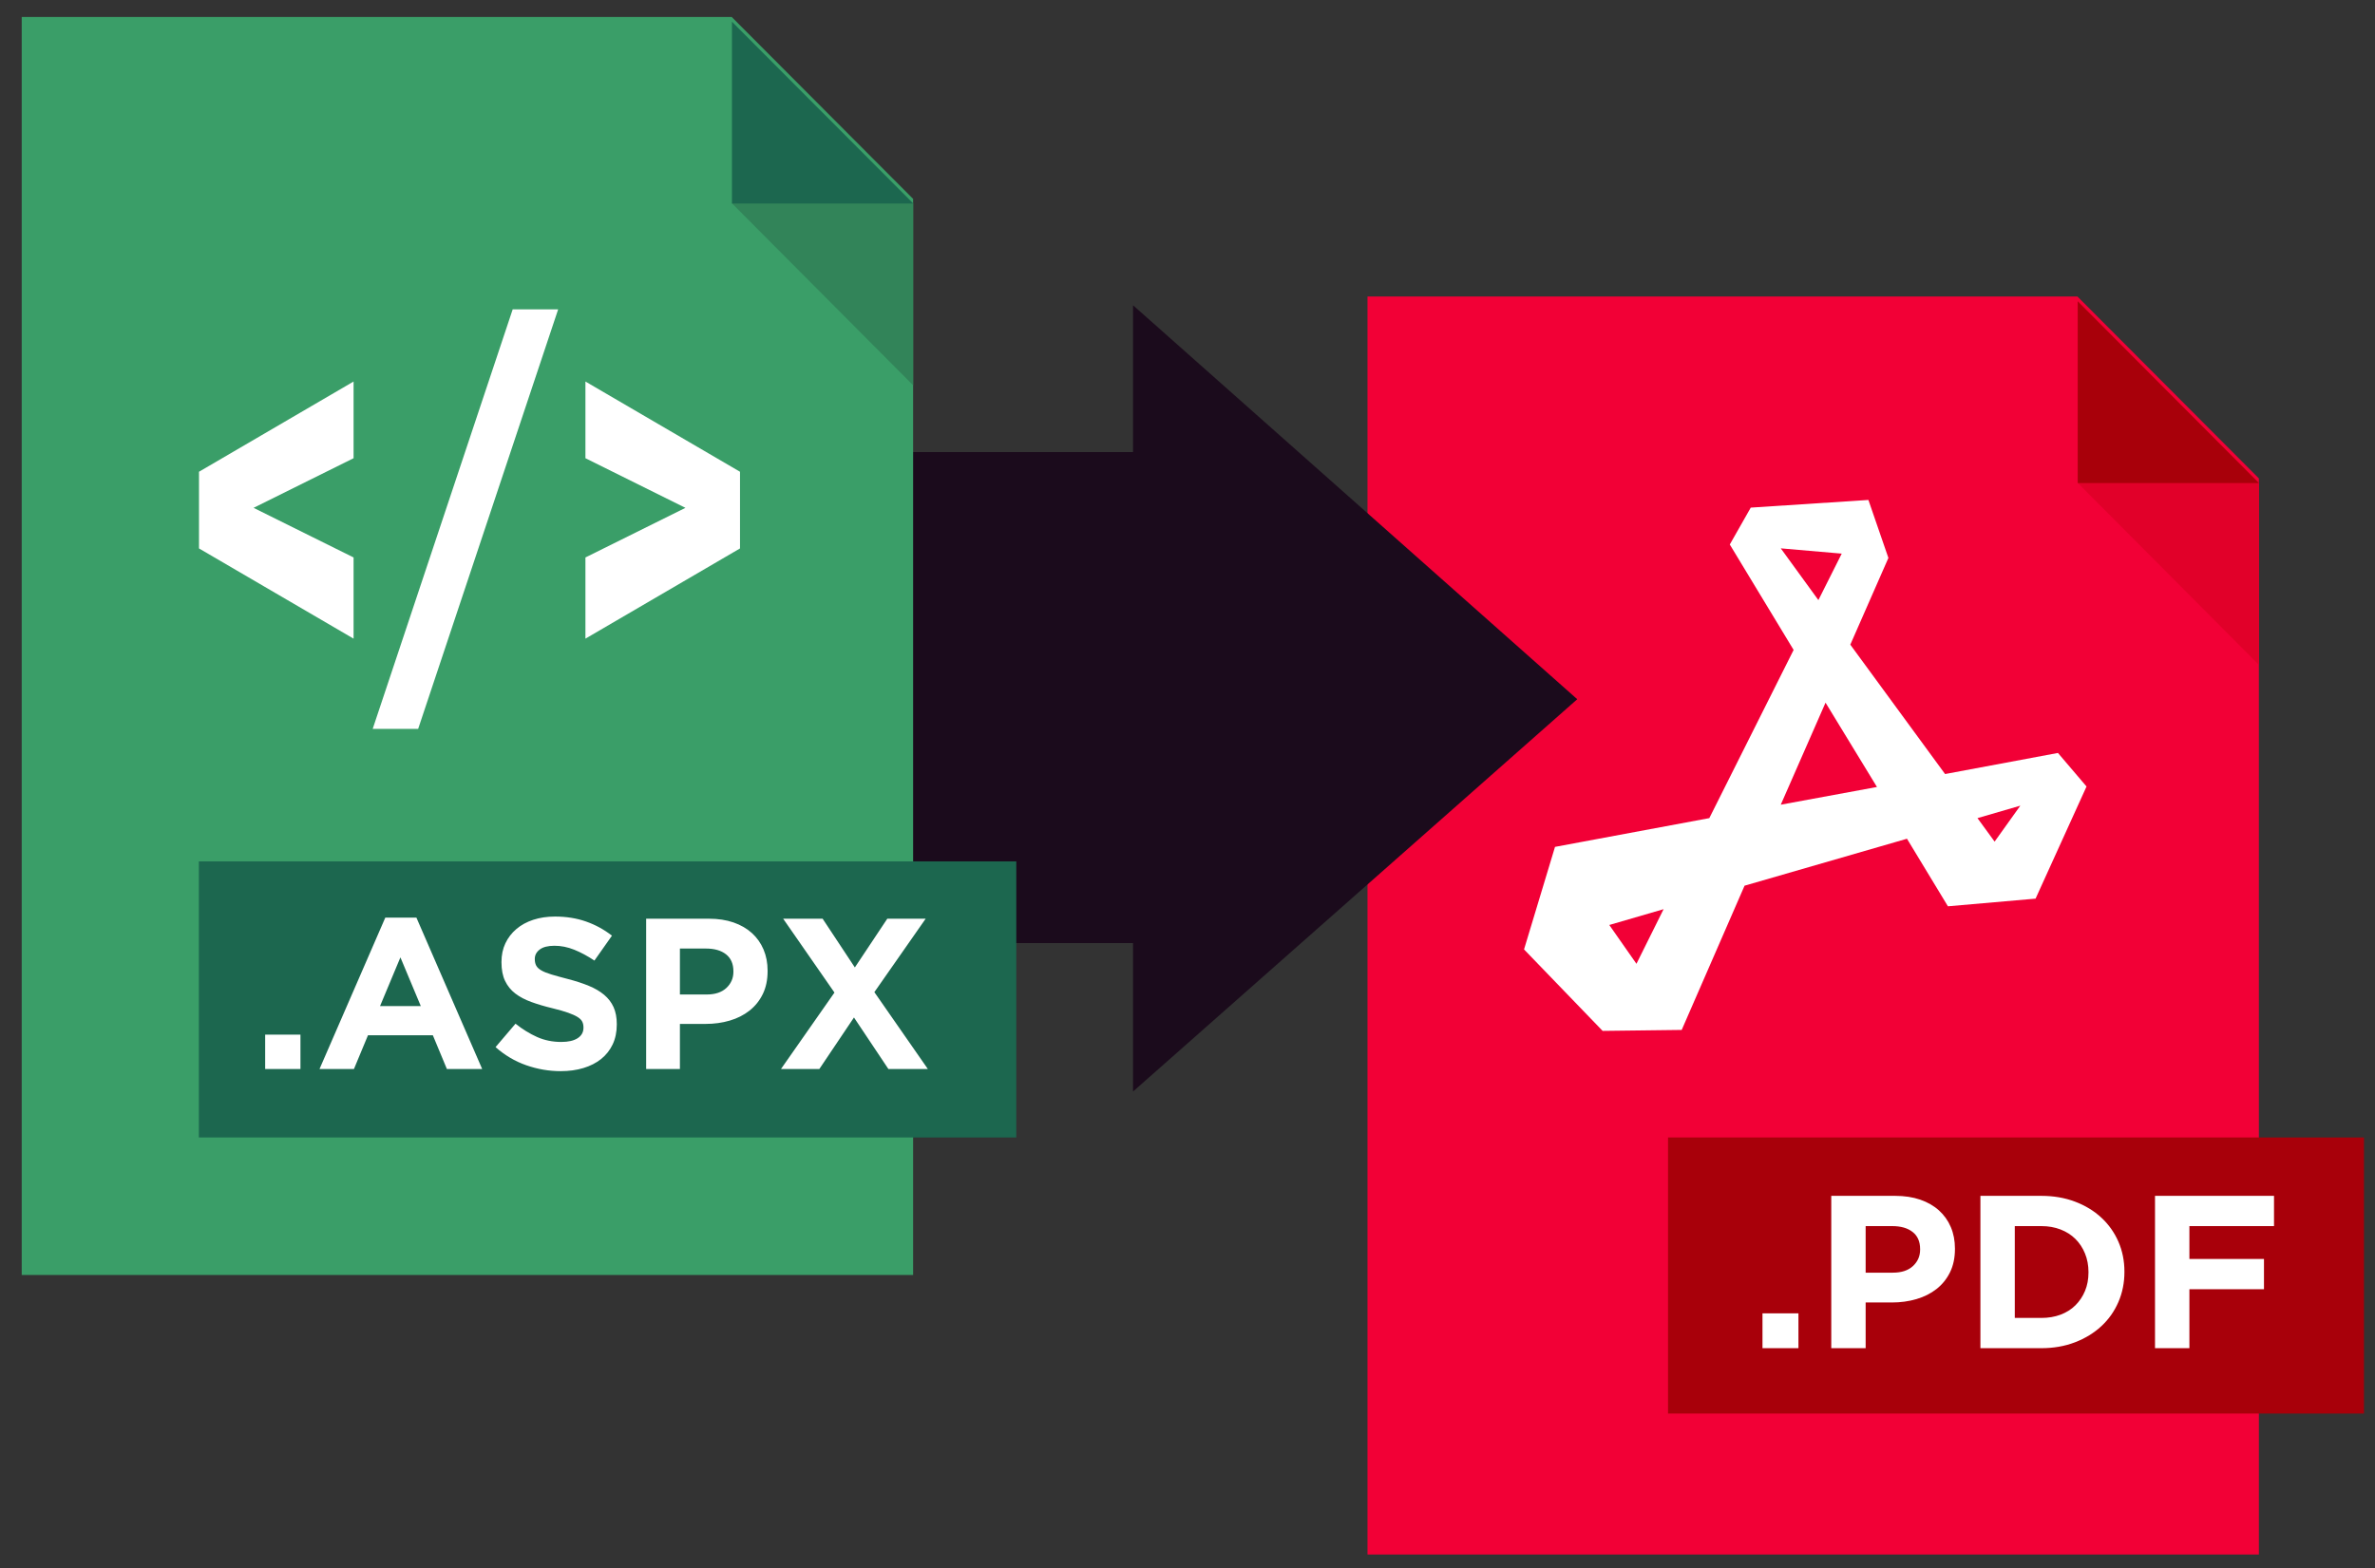 <svg width="215" height="142" viewBox="0 0 215 142" fill="none" xmlns="http://www.w3.org/2000/svg">
<rect x="0" y="0" width="215" height="142" fill="#333333" stroke="none"/>
<path fill-rule="evenodd" clip-rule="evenodd" d="M123.794 140.767H204.489V43.323L188.065 26.851H123.794V140.767Z" fill="#F20036"/>
<path fill-rule="evenodd" clip-rule="evenodd" d="M188.089 43.727L196.267 35.511L204.489 43.727V60.202L188.089 43.727Z" fill="#E10029"/>
<path fill-rule="evenodd" clip-rule="evenodd" d="M204.488 43.741H188.088V27.279L204.488 43.741Z" fill="#A8000A"/>
<path fill-rule="evenodd" clip-rule="evenodd" d="M186.299 68.182L176.081 70.091L167.501 58.376L170.95 50.522L169.139 45.272L158.49 45.966L156.592 49.306L162.37 58.853L154.738 74.083L140.769 76.687L137.966 85.972L145.08 93.349L152.238 93.262L157.929 80.201L172.631 75.949L176.339 82.067L184.273 81.373L188.886 71.219L186.299 68.182ZM161.206 49.654L166.725 50.132L164.612 54.34L161.206 49.654ZM148.142 87.274L145.684 83.759L150.599 82.328L148.142 87.274ZM161.206 72.868L165.259 63.627L169.915 71.263L161.206 72.868ZM179.013 74.083L182.893 72.955L180.565 76.21L179.013 74.083Z" fill="white"/>
<path fill-rule="evenodd" clip-rule="evenodd" d="M151.001 103H214.001V128H151.001V103Z" fill="#A8000A"/>
<path fill-rule="evenodd" clip-rule="evenodd" d="M159.551 118.928V122.081H162.806V118.928H159.551ZM175.307 116.721C175.826 116.314 176.233 115.808 176.53 115.203C176.826 114.6 176.974 113.897 176.974 113.095V113.056C176.974 112.346 176.85 111.699 176.601 111.115C176.351 110.531 175.994 110.028 175.529 109.608C175.064 109.187 174.498 108.863 173.831 108.632C173.165 108.403 172.406 108.287 171.558 108.287H165.777V122.081H168.89V117.943H171.254C172.049 117.943 172.794 117.841 173.488 117.637C174.182 117.434 174.788 117.128 175.307 116.721ZM173.144 111.559C173.596 111.913 173.821 112.432 173.821 113.115V113.154C173.821 113.746 173.606 114.241 173.175 114.642C172.743 115.043 172.137 115.243 171.356 115.243H168.89V111.026H171.295C172.076 111.026 172.693 111.204 173.144 111.559ZM190.224 120.091C190.891 119.474 191.406 118.744 191.77 117.903C192.134 117.063 192.316 116.156 192.316 115.184V115.144C192.316 114.173 192.134 113.269 191.77 112.435C191.406 111.601 190.891 110.875 190.224 110.258C189.557 109.64 188.762 109.158 187.839 108.81C186.916 108.461 185.901 108.287 184.797 108.287H179.279V122.081H184.797C185.901 122.081 186.916 121.903 187.839 121.549C188.762 121.194 189.557 120.708 190.224 120.091ZM188.748 113.509C188.957 114.021 189.062 114.58 189.062 115.184V115.224C189.062 115.841 188.957 116.399 188.748 116.899C188.539 117.398 188.25 117.832 187.879 118.199C187.508 118.567 187.061 118.849 186.535 119.047C186.01 119.243 185.43 119.342 184.797 119.342H182.392V111.026H184.797C185.43 111.026 186.01 111.129 186.535 111.332C187.061 111.535 187.508 111.821 187.879 112.189C188.25 112.557 188.539 112.996 188.748 113.509ZM198.198 114.002V111.026H205.858V108.287H195.085V122.081H198.198V116.741H204.949V114.002H198.198Z" fill="white"/>
<path fill-rule="evenodd" clip-rule="evenodd" d="M102.569 27.642V40.936H55.764V85.396H102.569V98.839L142.783 63.316L102.569 27.642Z" fill="#1B0B1C"/>
<path fill-rule="evenodd" clip-rule="evenodd" d="M1.966 115.451H82.661V18.008L66.238 1.536H1.966V115.451Z" fill="#3A9E68"/>
<path fill-rule="evenodd" clip-rule="evenodd" d="M66.261 18.413L74.439 10.196L82.661 18.413V34.887L66.261 18.413Z" fill="#328459"/>
<path fill-rule="evenodd" clip-rule="evenodd" d="M82.66 18.426H66.26V1.965L82.66 18.426Z" fill="#1C674F"/>
<path fill-rule="evenodd" clip-rule="evenodd" d="M18.001 78H92.001V103H18.001V78Z" fill="#1C674F"/>
<path fill-rule="evenodd" clip-rule="evenodd" d="M52.997 57.831V50.479L62.051 45.986L52.997 41.492V34.548L66.99 42.718V49.662L52.997 57.831ZM33.739 66.001L46.412 28.013H50.528L37.854 66.001H33.739ZM18.015 42.718L32.008 34.548V41.492L22.954 45.986L32.008 50.479V57.831L18.015 49.662V42.718Z" fill="white"/>
<path fill-rule="evenodd" clip-rule="evenodd" d="M55.461 94.575C55.211 95.1 54.862 95.54 54.416 95.897C53.968 96.253 53.435 96.526 52.816 96.713C52.196 96.901 51.509 96.995 50.755 96.995C49.696 96.995 48.658 96.817 47.639 96.46C46.62 96.104 45.694 95.556 44.861 94.818L46.667 92.698C47.302 93.204 47.953 93.606 48.621 93.904C49.289 94.202 50.021 94.351 50.814 94.351C51.449 94.351 51.942 94.238 52.293 94.011C52.643 93.784 52.819 93.47 52.819 93.068V93.029C52.819 92.835 52.782 92.663 52.709 92.514C52.636 92.365 52.497 92.225 52.291 92.096C52.086 91.966 51.8 91.837 51.436 91.707C51.071 91.577 50.597 91.441 50.013 91.299C49.31 91.13 48.673 90.942 48.103 90.734C47.532 90.528 47.048 90.271 46.65 89.967C46.252 89.662 45.944 89.283 45.725 88.829C45.506 88.376 45.397 87.812 45.397 87.138V87.099C45.397 86.477 45.515 85.916 45.752 85.417C45.988 84.918 46.32 84.487 46.747 84.124C47.174 83.761 47.684 83.482 48.278 83.288C48.87 83.094 49.525 82.996 50.239 82.996C51.257 82.996 52.194 83.145 53.047 83.444C53.9 83.742 54.684 84.17 55.398 84.727L53.811 86.982C53.189 86.567 52.581 86.24 51.985 86C51.39 85.76 50.794 85.641 50.199 85.641C49.604 85.641 49.157 85.754 48.86 85.981C48.562 86.208 48.413 86.49 48.413 86.827V86.865C48.413 87.086 48.456 87.277 48.542 87.439C48.629 87.601 48.784 87.747 49.01 87.876C49.235 88.006 49.544 88.129 49.935 88.246C50.327 88.363 50.821 88.499 51.418 88.654C52.121 88.836 52.747 89.04 53.298 89.267C53.849 89.494 54.313 89.766 54.691 90.083C55.069 90.401 55.354 90.773 55.546 91.201C55.739 91.629 55.835 92.141 55.835 92.737V92.776C55.835 93.45 55.71 94.05 55.461 94.575ZM24.004 96.801V93.69H27.199V96.801H24.004ZM40.455 96.801L39.185 93.748H33.311L32.041 96.801H28.925L34.879 83.094H37.697L43.65 96.801H40.455ZM36.248 86.691L34.403 91.104H38.094L36.248 86.691ZM67.851 91.512C68.36 91.111 68.761 90.612 69.052 90.015C69.343 89.419 69.488 88.726 69.488 87.935V87.896C69.488 87.196 69.366 86.558 69.121 85.981C68.876 85.404 68.526 84.908 68.07 84.493C67.613 84.079 67.057 83.758 66.403 83.531C65.748 83.304 65.004 83.191 64.17 83.191H58.494V96.801H61.55V92.718H63.872C64.653 92.718 65.384 92.618 66.065 92.416C66.746 92.216 67.342 91.914 67.851 91.512ZM65.728 86.418C66.171 86.768 66.393 87.28 66.393 87.954V87.993C66.393 88.576 66.181 89.066 65.758 89.461C65.334 89.857 64.739 90.054 63.972 90.054H61.55V85.893H63.912C64.679 85.893 65.284 86.068 65.728 86.418ZM77.307 92.135L80.423 96.801H83.995L79.153 89.84L83.797 83.191H80.324L77.387 87.604L74.469 83.191H70.897L75.541 89.879L70.699 96.801H74.172L77.307 92.135Z" fill="white"/>
</svg>
